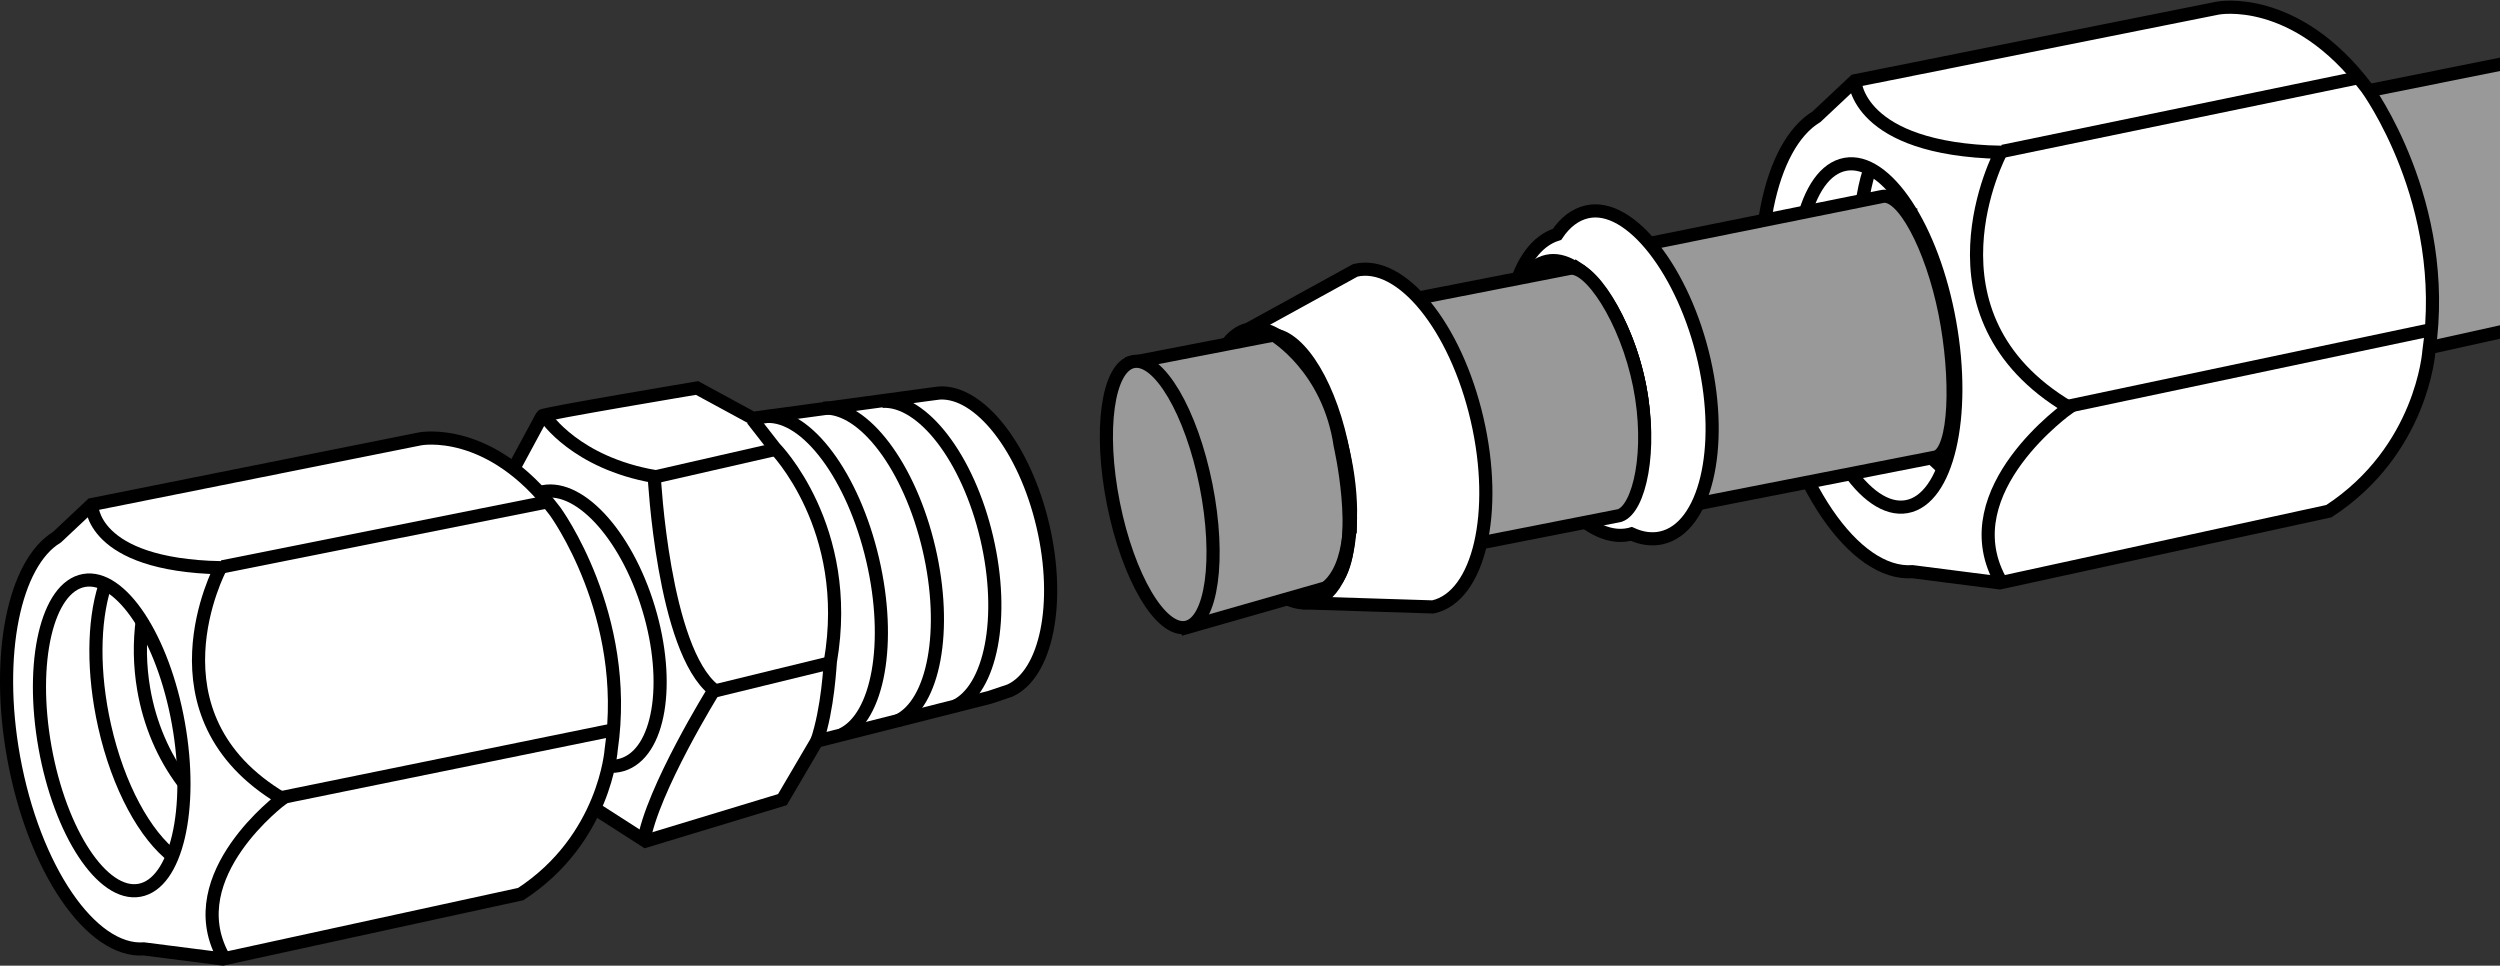 <?xml version="1.0" encoding="iso-8859-1"?>
<!-- Generator: Adobe Illustrator 28.1.0, SVG Export Plug-In . SVG Version: 6.00 Build 0)  -->
<svg version="1.1" id="image" xmlns="http://www.w3.org/2000/svg" xmlns:xlink="http://www.w3.org/1999/xlink" x="0px" y="0px"
	 width="152.206px" height="58.792px" viewBox="0 0 152.206 58.792" enable-background="new 0 0 152.206 58.792"
	 xml:space="preserve">
<rect x="0" y="0" width="152.206" height="58.792" fill="#333333" stroke="none"/>
<g>
	<defs>
		<polygon id="SVGID_3_" points="152.206,21.463 136.61,21.893 136.018,0.43 152.206,0 		"/>
	</defs>
	<clipPath id="SVGID_00000113338343514394566740000002824766517030763180_">
		<use xlink:href="#SVGID_3_"  overflow="visible"/>
	</clipPath>
	
		<path clip-path="url(#SVGID_00000113338343514394566740000002824766517030763180_)" fill="#999999" stroke="#000000" stroke-width="0.8" stroke-miterlimit="10" d="
		M129.937,8.391l38.393-7.717c1.803-0.454,3.924,2.608,4.736,6.84c0.8,4.168,0.033,7.915-1.713,8.462
		l-38.337,8.485c0,0,0.52-3.061,0.476-3.786c0,0,1.024-6.727-2.735-10.614L129.65,8.495L129.937,8.391z"/>
</g>
<path fill="#FFFFFF" stroke="#000000" stroke-width="0.8" stroke-miterlimit="10" d="M116.442,34.806
	c-3.545,0.249-7.415-5.387-8.769-12.9c-1.244-6.902,0.055-13.062,2.917-14.796l2.337-2.194l22.1-4.423
	c0,0,4.708-0.919,9.076,4.878c0,0,5.101,6.96,3.773,16.026c0,0-0.404,6.016-6.087,9.723l-20.041,4.366
	L116.442,34.806z"/>
<path fill="none" stroke="#000000" stroke-width="0.8" stroke-miterlimit="10" d="M112.928,4.916c0,0,0.115,4.162,8.886,4.358
	c0,0-5.293,9.92,4.154,15.533c0,0-7.137,5.017-4.226,10.459"/>
<line fill="none" stroke="#000000" stroke-width="0.8" stroke-miterlimit="10" x1="121.929" y1="9.212" x2="143.555" y2="4.737"/>
<line fill="none" stroke="#000000" stroke-width="0.8" stroke-miterlimit="10" x1="125.748" y1="24.769" x2="147.972" y2="20.078"/>
<path fill="none" stroke="#000000" stroke-width="0.8" stroke-miterlimit="10" d="M118.476,28.651
	c-1.937-1.454-3.76-4.738-4.683-8.848c-0.802-3.575-0.746-6.981-0.004-9.353"/>
<path fill="none" stroke="#000000" stroke-width="0.8" stroke-miterlimit="10" d="M119.062,23.573
	c-1.295-1.736-2.226-3.856-2.635-6.242c-0.272-1.59-0.291-3.171-0.087-4.689"/>
<ellipse transform="matrix(0.984 -0.176 0.176 0.984 -1.819 20.396)" fill="none" stroke="#000000" stroke-width="0.8" stroke-miterlimit="10" cx="114.262" cy="20.466" rx="4.56" ry="10.591"/>
<path fill="#999999" stroke="#000000" stroke-width="0.8" stroke-miterlimit="10" d="M94.072,16.106l20.496-4.138
	c1.231-0.326,3.039,3.05,3.845,7.088c0.794,3.977,0.654,8.347-0.532,8.763l-20.622,4.048"/>
<g>
	<g>
		<path fill="#FFFFFF" stroke="#000000" stroke-width="0.8" stroke-miterlimit="10" d="M61.488,42.042
			c2.208-1.007,3.11-5.307,2.009-10.022c-1.112-4.759-3.866-8.235-6.309-8.092l-0.648,0.084l-10.703,1.455
			l-3.397-1.845c0,0-9.373,1.569-9.432,1.696c-0.059,0.127-4.697,8.687-4.697,8.687l2.796,11.942l8.198,5.263
			l8.33-2.527l2.091-3.56l10.533-2.667L61.488,42.042z"/>
		<path fill="none" stroke="#000000" stroke-width="0.8" stroke-miterlimit="10" d="M45.806,25.531l1.361,1.745
			c0,0,4.787,4.838,3.392,12.978c-0.027,0.157-0.139,2.881-0.834,4.901"/>
		<path fill="none" stroke="#000000" stroke-width="0.8" stroke-miterlimit="10" d="M33.228,25.406
			c0,0,1.827,2.764,6.604,3.602c0,0,0.541,10.555,3.642,13.002c0,0-3.787,6.094-4.294,9.267"/>
		
			<line fill="none" stroke="#000000" stroke-width="0.8" stroke-miterlimit="10" x1="39.864" y1="29.038" x2="47.17" y2="27.37"/>
		
			<line fill="none" stroke="#000000" stroke-width="0.8" stroke-miterlimit="10" x1="43.352" y1="42.107" x2="50.562" y2="40.347"/>
		
			<ellipse transform="matrix(0.957 -0.29 0.29 0.957 -9.583 11.914)" fill="none" stroke="#000000" stroke-width="0.8" stroke-miterlimit="10" cx="35.374" cy="38.264" rx="4.303" ry="8.659"/>
		<path fill="none" stroke="#000000" stroke-width="0.8" stroke-miterlimit="10" d="M46.672,25.352
			c2.45-0.116,5.267,3.63,6.456,8.718c1.177,5.04,0.338,9.608-1.863,10.647"/>
		<path fill="none" stroke="#000000" stroke-width="0.8" stroke-miterlimit="10" d="M50.139,24.846
			c2.448-0.123,5.249,3.553,6.418,8.556c1.157,4.955,0.302,9.454-1.901,10.485"/>
		<path fill="none" stroke="#000000" stroke-width="0.8" stroke-miterlimit="10" d="M53.712,24.433
			c2.445-0.133,5.224,3.443,6.364,8.324c1.129,4.835,0.25,9.234-1.955,10.253"/>
	</g>
	<path fill="#FFFFFF" stroke="#000000" stroke-width="0.8" stroke-miterlimit="10" d="M8.763,57.772
		c-3.208,0.226-6.71-4.875-7.936-11.674c-1.126-6.247,0.05-11.822,2.64-13.391l2.115-1.986l20-4.003
		c0,0,4.261-0.832,8.214,4.414c0,0,4.617,6.299,3.415,14.503c0,0-0.365,5.444-5.509,8.799l-18.138,3.952
		L8.763,57.772z"/>
	<path fill="none" stroke="#000000" stroke-width="0.8" stroke-miterlimit="10" d="M5.583,30.721c0,0-0.097,3.668,7.841,3.845
		c0,0-4.79,8.978,3.76,14.057c0,0-6.258,4.639-3.623,9.565"/>
	
		<line fill="none" stroke="#000000" stroke-width="0.8" stroke-miterlimit="10" x1="13.528" y1="34.51" x2="33.3" y2="30.559"/>
	
		<line fill="none" stroke="#000000" stroke-width="0.8" stroke-miterlimit="10" x1="16.984" y1="48.59" x2="37.298" y2="44.443"/>
	<path fill="none" stroke="#000000" stroke-width="0.8" stroke-miterlimit="10" d="M10.604,52.201
		c-1.753-1.315-3.403-4.288-4.238-8.008c-0.726-3.235-0.675-6.318-0.004-8.464"/>
	<path fill="none" stroke="#000000" stroke-width="0.8" stroke-miterlimit="10" d="M11.134,47.606
		c-1.172-1.571-2.015-3.49-2.385-5.649c-0.246-1.439-0.263-2.869-0.079-4.244"/>
	
		<ellipse transform="matrix(0.984 -0.176 0.176 0.984 -7.765 1.89)" fill="none" stroke="#000000" stroke-width="0.8" stroke-miterlimit="10" cx="6.791" cy="44.794" rx="4.127" ry="9.585"/>
</g>
<path fill="#FFFFFF" stroke="#000000" stroke-width="0.8" stroke-miterlimit="10" d="M103.756,21.943
	c-1.218-5.362-4.484-9.649-7.136-9.047c-0.726,0.165-1.339,0.648-1.823,1.371
	c-2.507,0.787-3.653,5.172-2.56,9.982c1.123,4.942,4.311,8.889,6.963,8.287c0.041-0.009,0.08-0.022,0.119-0.033
	c0.62,0.284,1.242,0.376,1.84,0.24C103.812,32.14,104.975,27.305,103.756,21.943z M99.349,29.929l-0.053-0.026
	c-1.504-0.945-2.929-3.314-3.602-6.274c-0.626-2.755-0.571-5.759,0.222-7.314l0.041-0.033
	c1.516,0.931,3.085,3.742,3.762,6.723C100.351,25.783,100.159,28.379,99.349,29.929z"/>
<path fill="none" stroke="#000000" stroke-width="0.8" stroke-miterlimit="10" d="M99.72,23.005
	c0.943,4.148,0.05,7.887-1.993,8.351c-2.043,0.464-4.592-2.951-5.535-7.099
	c-0.943-4.148-0.05-7.887,1.993-8.351C96.229,15.441,98.777,18.857,99.72,23.005z"/>
<path fill="#999999" stroke="#000000" stroke-width="0.8" stroke-miterlimit="10" d="M76.25,20.123l19.263-3.771
	c1.231-0.326,3.499,3.084,4.306,7.122c0.794,3.977-0.015,7.496-1.202,7.912l-20.697,4.069"/>
<path fill="#FFFFFF" stroke="#000000" stroke-width="0.8" stroke-miterlimit="10" d="M89.931,25.537
	c-1.308-5.658-4.62-9.724-7.397-9.082c-0.007,0.002-0.014,0.003-0.022,0.005l-6.519,3.585
	c-2.131,0.493-2.999,4.611-1.939,9.197c0.987,4.267,3.294,7.436,5.327,7.461l7.859,0.248
	c0.01-0.002,0.021-0.004,0.031-0.007C90.049,36.302,91.239,31.195,89.931,25.537z M82.223,31.523l-0.448-0.465
	c-1.718-2.404-1.587-7.835-1.587-7.835c0.658,1.184,1.215,2.631,1.585,4.233
	C82.105,28.89,82.248,30.278,82.223,31.523z"/>
<path fill="none" stroke="#000000" stroke-width="0.8" stroke-miterlimit="10" d="M82.224,31.489
	c-0.048,2.757-0.917,4.825-2.389,5.165c-0.183,0.042-0.37,0.057-0.559,0.044"/>
<path fill="none" stroke="#000000" stroke-width="0.8" stroke-miterlimit="10" d="M76.085,20.026
	c1.372-0.247,2.919,1.053,4.122,3.232"/>
<g>
	<path fill="#999999" stroke="#000000" stroke-width="0.8" stroke-miterlimit="10" d="M68.579,22.137l8.969-1.738l0,0
		c0,0,3.351,1.971,4.047,6.728c0,0,1.306,5.658-0.127,8.038l-0.67,0.599l-8.943,2.556"/>
	<path fill="none" stroke="#000000" stroke-width="0.8" stroke-miterlimit="10" d="M77.468,20.374
		c1.719,0.107,3.611,3.234,4.348,7.319c0.662,3.666,0.49,6.803-1.057,8.073"/>
	
		<ellipse transform="matrix(0.981 -0.196 0.196 0.981 -4.529 14.381)" fill="#999999" stroke="#000000" stroke-width="0.8" stroke-miterlimit="10" cx="70.572" cy="30.128" rx="2.872" ry="8.246"/>
</g>
</svg>
